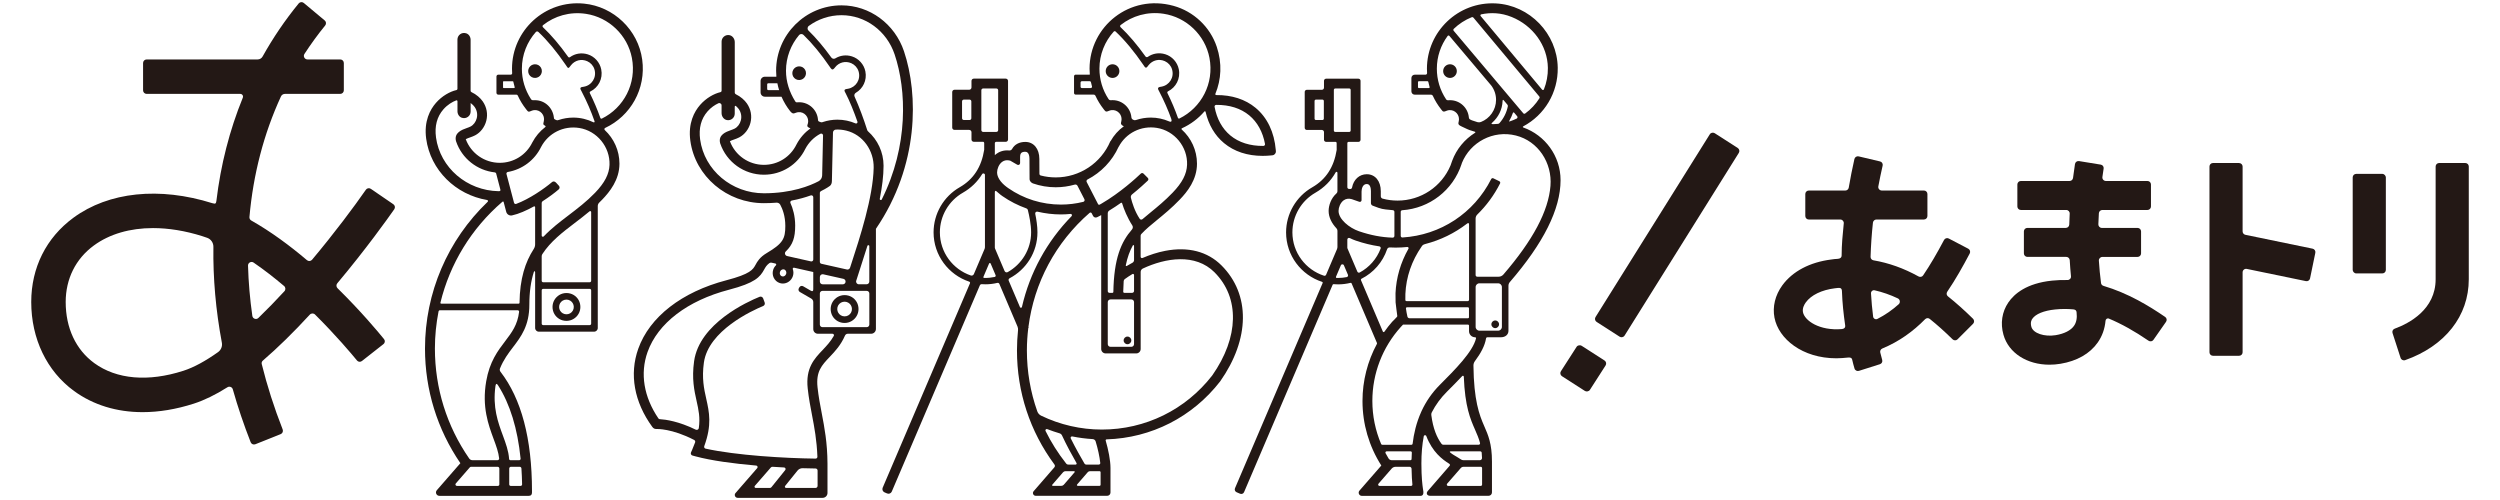 <?xml version="1.0" encoding="UTF-8"?>
<svg id="logo_amatri" xmlns="http://www.w3.org/2000/svg" viewBox="0 0 170.079 34.016">
  <defs>
    <style>
      .cls-1 {
        fill: #231815;
      }
    </style>
  </defs>
  <path class="cls-1" d="m14.457,13.827c-3.612-1.136-7.06-.777-9.461.985-1.851,1.359-2.871,3.395-2.871,5.734,0,2.499,1.061,4.705,2.911,6.053,1.311.956,2.907,1.44,4.665,1.44,1.108,0,2.28-.192,3.486-.58.712-.229,1.475-.602,2.283-1.112.139-.088.322-.02.367.138.34,1.199.745,2.401,1.216,3.601.049.126.193.188.318.137l1.725-.69c.124-.05.183-.19.135-.314-.583-1.485-1.058-2.972-1.425-4.451-.022-.087.007-.177.075-.235,1.009-.869,2.074-1.91,3.194-3.127.094-.103.257-.108.356-.009,1.43,1.421,2.483,2.673,2.856,3.129.083.101.23.117.333.036.352-.276,1.113-.874,1.468-1.153.106-.083.123-.234.038-.338-.406-.501-1.565-1.89-3.164-3.463-.092-.09-.099-.237-.016-.335,1.959-2.335,3.429-4.398,3.877-5.038.077-.111.049-.262-.063-.339l-1.533-1.049c-.11-.075-.26-.048-.336.061-.798,1.15-2.114,2.917-3.662,4.763-.087.104-.243.117-.346.029-1.167-.99-2.455-1.943-3.79-2.699-.084-.047-.132-.139-.124-.234.258-2.906.976-5.672,2.145-8.207.048-.105.154-.172.27-.172h3.764c.134,0,.243-.109.243-.243v-1.858c0-.134-.109-.243-.243-.243h-2.232c-.192,0-.31-.213-.205-.374.435-.668.905-1.316,1.412-1.938.084-.103.071-.254-.031-.339l-1.426-1.191c-.104-.087-.26-.073-.346.032-.93,1.136-1.749,2.345-2.457,3.614-.068.122-.195.197-.335.197h-7.552c-.134,0-.243.109-.243.243v1.858c0,.134.109.243.243.243h6.371c.133,0,.222.134.172.256-.903,2.216-1.505,4.574-1.798,7.027-.029.16-.046.227-.263.154Zm-1.988,11.4c-2.388.768-4.538.582-6.053-.522-1.256-.915-1.947-2.392-1.947-4.159,0-1.573.679-2.938,1.914-3.843,1.072-.786,2.463-1.186,4.026-1.186,1.052,0,2.182.181,3.345.547.115.036.23.075.346.117.256.093.422.34.418.612-.03,2.13.16,4.312.575,6.518.047.248-.055.499-.26.645-.829.589-1.628,1.035-2.363,1.271Zm4.698-3.737c-.164-1.151-.262-2.292-.294-3.419-.006-.197.217-.319.379-.208.717.492,1.416,1.036,2.077,1.597.105.089.115.25.021.352-.58.629-1.175,1.243-1.773,1.82-.142.137-.382.054-.41-.142Z"/>
  <g>
    <rect class="cls-1" x="106.479" y="23.887" width="2.464" height="2.344" rx=".243" ry=".243" transform="translate(28.412 102.139) rotate(-57.284)"/>
    <path class="cls-1" d="m118.22,10.067l-1.563-1.004c-.114-.073-.266-.039-.338.076l-7.772,12.429c-.071.113-.037.262.075.333l1.563,1.004c.114.073.266.039.338-.076l7.772-12.429c.071-.113.037-.262-.075-.333Z"/>
  </g>
  <g>
    <path class="cls-1" d="m36.406,18.515v3.799c0,.139.113.251.251.251h3.759c.139,0,.251-.113.251-.251v-8.295c0-.09.037-.176.102-.239.068-.066.135-.133.202-.202.502-.522,1.171-1.343,1.171-2.441,0-.901-.384-1.714-.995-2.286-.048-.045-.036-.12.023-.148,1.721-.804,2.794-2.652,2.52-4.649-.276-2.015-1.935-3.609-3.959-3.808-2.654-.261-4.899,1.826-4.899,4.428,0,.103.004.204.011.306.004.054-.038.099-.092.099h-.851c-.069,0-.126.056-.126.126v1.109c0,.069.056.126.126.126h1.236c.038,0,.072.022.087.057.148.328.337.64.566.931l.069.087c.069.087.111.101.199.064l.118-.046c.419-.164.837.159.837.571,0,.042-.004.084-.013.125l-.027.132c-.026.096.004.133.082.174.067.036.09.072.028.121-.353.272-.65.621-.867,1.033-.417.856-1.266,1.388-2.218,1.388-1.034,0-1.956-.644-2.312-1.609.065-.038.194-.083.277-.113.12-.043.243-.086.359-.147.371-.193.656-.567.764-1,.113-.453.027-.917-.241-1.306-.161-.234-.437-.479-.773-.637-.033-.016-.055-.048-.055-.085v-3.47c0-.196-.115-.385-.302-.444-.309-.098-.594.13-.594.425v3.347c0,.044-.03.081-.073.091-.426.097-.971.391-1.39.872-.393.45-.827,1.239-.663,2.44.292,2.138,2.009,3.807,4.145,4.166.059.01.082.081.038.122-2.721,2.605-4.264,6.188-4.264,9.986,0,2.805.833,5.493,2.407,7.796l-1.603,1.84c-.13.149-.024.382.174.382h6.086c.146,0,.215-.075.215-.232v-.104c0-3.548-.723-6.272-2.144-8.107-.049-.063-.063-.149-.033-.223.24-.596.566-1.027.885-1.446.547-.717,1.112-1.459,1.112-2.888,0-.887.11-1.611.303-2.222.031-.098.09-.07.088.009Zm-2.183-12.566v-.381c0-.023.018-.041.041-.041h.619c.019,0,.036.014.039.032.026.128.058.254.095.379.008.026-.011.052-.039.052h-.715c-.023,0-.041-.018-.041-.041Zm6.144,2.367c-.413-.2-.874-.316-1.363-.316-.347,0-.685.057-1.002.164-.069.026-.107.03-.164.002-.028-.012-.059-.027-.09-.044-.07-.04-.062-.082-.068-.135-.073-.654-.611-1.171-1.282-1.171-.029,0-.058.001-.087.003-.117.004-.152-.02-.198-.091-.395-.615-.609-1.315-.609-2.053,0-.957.36-1.829.948-2.495.046-.052.125-.056.175-.008.606.571,1.255,1.351,1.863,2.247l.086.126c.063.115.128.09.192-.008l.083-.105c.259-.327.697-.45,1.104-.266.23.103.411.307.485.548.17.556-.183,1.09-.712,1.184l-.132.023c-.092.013-.149.071-.091.178l.064.122c.36.692.651,1.369.876,2.02.029.068-.023.105-.078.075Zm-10.705,1.03c-.104-.763.065-1.405.503-1.907.281-.321.62-.517.875-.611.04-.015.082.017.082.059v.682c0,.196.115.385.302.444.309.098.594-.13.594-.425v-.58c.122.091.218.19.274.271.157.228.208.499.142.763-.062.249-.22.46-.422.566-.074.039-.171.073-.274.11-.301.107-.86.306-.717.876l.008.026c.396,1.163,1.43,1.977,2.632,2.107.046.005.084.036.095.081l.277,1.057c.034.103.008.145-.11.142-2.155-.036-3.98-1.598-4.262-3.661Zm1.347,23.544l.952-1.093c.023-.026.055-.041.09-.041h1.801c.066,0,.119.053.119.119v1.081c0,.056-.045.101-.101.101h-2.786c-.086,0-.133-.102-.076-.167Zm3.634.066v-1.081c0-.066.053-.119.119-.119h.591c.063,0,.116.048.12.111.024.352.039.714.046,1.087.001.056-.044.103-.1.103-.169,0-.508,0-.676,0-.056,0-.1-.045-.1-.101Zm.679-1.648h-.597c-.049,0-.088-.038-.091-.087-.035-.537-.223-1.051-.422-1.591-.333-.901-.708-1.918-.505-3.375.023-.154.087-.19.177-.039.813,1.273,1.326,2.94,1.533,4.986.006.056-.039.106-.095.106Zm-.954-8.099c-.498.653-1.062,1.393-1.291,2.728-.3,1.746.146,2.955.505,3.927.178.482.334.909.376,1.323.007.065-.047.121-.113.121h-1.703c-.089,0-.173-.043-.223-.116-1.526-2.204-2.332-4.786-2.332-7.481,0-.857.087-1.702.248-2.526.009-.045.049-.078.095-.078h5.289c.057,0,.103.051.096.108-.105.888-.499,1.407-.946,1.993Zm.919-2.549c-.534,0-4.676,0-5.27,0-.036,0-.063-.034-.054-.07.644-2.646,2.099-5.042,4.208-6.857.058-.058.097-.008.098.031l.17.647c.046.174.221.282.397.243h0c.456-.1.979-.331,1.483-.61.039-.022.086.006.086.051v2.532c0,.112-.035.221-.096.315-.572.881-.947,2.018-.965,3.66,0,.032-.025.058-.057.058Zm4.831,1.458h-3.165c-.055,0-.1-.045-.1-.1v-2.267c0-.055.045-.1.1-.1h3.165c.055,0,.1.045.1.1v2.267c0,.055-.045.1-.1.1Zm-.002-2.915h-3.162c-.056,0-.102-.046-.102-.102v-1.664c0-.054.016-.108.045-.153.566-.861,1.35-1.463,2.196-2.107.336-.256.677-.517,1.016-.801.043-.036.109-.007.109.05v4.676c0,.056-.046.102-.102.102Zm1.35-7.989c-.022.631-.328,1.22-.981,1.899-.571.593-1.195,1.069-1.799,1.529-.598.455-1.184.902-1.694,1.44-.051.053-.14.019-.14-.054v-2.221c0-.049.025-.095.067-.121.425-.273.809-.559,1.09-.801.075-.064.082-.174.015-.247l-.192-.21c-.091-.099-.199-.106-.273-.044-.523.445-1.556,1.161-2.444,1.488-.061.023-.128-.015-.145-.078l-.514-1.958c-.017-.063.025-.125.09-.136.982-.171,1.824-.795,2.269-1.709.489-.93,1.517-1.457,2.593-1.285,1.204.193,2.101,1.29,2.058,2.508Zm-.623-3.19c-.193-.549-.431-1.114-.716-1.689-.021-.043-.003-.093.04-.114.537-.263.864-.862.735-1.503-.096-.477-.454-.877-.919-1.021-.432-.134-.871-.052-1.21.194-.038.028-.091.021-.118-.018-.564-.796-1.157-1.492-1.717-2.021-.042-.039-.039-.106.006-.142.783-.619,1.815-.935,2.92-.768,1.557.235,2.827,1.451,3.124,2.998.336,1.751-.559,3.4-2.042,4.128-.04.019-.088,0-.102-.042Z"/>
    <path class="cls-1" d="m36.514,4.386c-.346-.083-.65.221-.567.567.039.163.173.296.336.335.346.083.65-.221.567-.567-.039-.163-.173-.296-.335-.335Z"/>
    <path class="cls-1" d="m38.279,21.796c.72.191,1.363-.451,1.171-1.171-.084-.316-.34-.572-.656-.656-.72-.191-1.362.451-1.171,1.171.084.316.34.572.656.656Zm.133-1.398c.371-.09.699.237.609.609-.042.175-.185.318-.36.36-.371.09-.699-.237-.609-.609.042-.175.186-.318.36-.36Z"/>
  </g>
  <g>
    <path class="cls-1" d="m75.36,7.572l.106-.041c.419-.164.837.159.837.571,0,.042-.004.084-.013.125l-.025.121c-.03.088.053.16.101.195l.092.047c-.368.264-.679.609-.907,1.018l-.01-.004c-.633,1.497-2.093,2.465-3.718,2.465-.347,0-.69-.044-1.021-.13-.052-.014-.088-.061-.088-.115l-.005-1.013c0-.691-.383-1.156-.953-1.156-.42,0-.735.174-.9.477-.038.07-.116.113-.196.105-.405-.042-.701.1-.89.241-.032.024-.06.051-.089.078v-.815c0-.051.042-.093.093-.093h.649c.086,0,.156-.07.156-.156v-3.987c0-.086-.07-.156-.156-.156h-2.175c-.086,0-.156.07-.156.156v.444c0,.086-.07.156-.156.156h-.999c-.086,0-.156.07-.156.156v2.42c0,.086.07.156.156.156h.999c.086,0,.156.07.156.156v.497c0,.086.07.156.156.156h.634c.038,0,.071.033.075.088,0,0,.005.421,0,.455-.186,1.171-.728,2.009-1.659,2.546-1.101.628-1.785,1.805-1.785,3.072,0,1.562,1.019,2.889,2.426,3.355.046.015.07.065.051.11l-5.94,13.908c-.052.122.005.264.127.316l.176.075c.122.052.263-.005.316-.127l5.992-14.03c.023-.054.077-.085.135-.081.083.006.167.009.252.009.277,0,.546-.035.804-.097.056-.013.113.014.136.068l1.234,2.9c.034.08.046.166.037.253-.047.454-.072.913-.072,1.376,0,2.828.88,5.502,2.55,7.76.043.058.04.136-.007.191l-1.41,1.625c-.106.122-.019.312.142.312h4.864c.123,0,.223-.1.223-.223v-1.672c0-.518-.15-1.256-.327-1.861-.012-.041.018-.081.061-.083,3.044-.095,5.844-1.516,7.731-3.95,2.027-2.89,2.06-5.912.087-7.885-.947-.947-2.27-1.29-3.828-.991-.541.104-1.064.279-1.544.486-.062.027-.129-.018-.129-.085v-1.427c0-.044.016-.086.046-.118.309-.332.668-.626,1.066-.951.467-.382.996-.814,1.551-1.392.503-.522,1.171-1.343,1.171-2.441,0-.922-.402-1.752-1.038-2.326-.028-.025-.021-.068.013-.084.594-.268,1.112-.661,1.527-1.141.026-.03.073-.018.082.021.203.879.628,1.608,1.256,2.129.69.573,1.589.868,2.625.868.193,0,.392-.01.595-.031l.074-.008c.141-.014.245-.139.233-.281l-.006-.074c-.102-1.218-.577-2.212-1.376-2.875-.701-.582-1.617-.876-2.673-.867-.047,0-.078-.045-.06-.088.398-.959.469-2.078.091-3.203-.454-1.35-1.569-2.401-2.942-2.78-2.992-.828-5.71,1.413-5.71,4.276,0,.129.006.257.018.385,0,.011-.008.02-.019.02h-.944c-.062,0-.111.05-.111.111v1.137c0,.062.05.111.111.111h1.22c.056,0,.106.033.129.084.146.318.331.621.554.904l.064.081c.061.078.11.106.216.065Zm-1.847-1.67v-.288c0-.049.039-.088.088-.088h.535c.041,0,.076.029.084.069.02.095.044.19.07.283.016.056-.025.111-.083.111h-.607c-.049,0-.088-.039-.088-.088Zm-7.431,2.142c0,.067-.054.121-.121.121h-.39c-.067,0-.121-.054-.121-.121v-1.147c0-.067.054-.121.121-.121h.39c.067,0,.121.054.121.121v1.147Zm13.447.212c-.379-.164-.796-.257-1.234-.257-.347,0-.685.057-1.002.163-.068.026-.113.022-.16.002-.024-.011-.05-.023-.077-.036-.054-.039-.078-.076-.084-.134-.054-.66-.609-1.181-1.282-1.181-.03,0-.06.001-.09.003-.09.011-.143-.017-.185-.077-.406-.616-.619-1.324-.619-2.068,0-.969.369-1.852.972-2.521.033-.037.091-.04.127-.006.613.573,1.271,1.363,1.889,2.271l.076.111c.047.083.128.112.193.018l.092-.116c.258-.326.695-.449,1.102-.267.231.103.412.306.486.547.172.557-.182,1.091-.712,1.186l-.122.022c-.122.022-.143.109-.093.196l.056.107c.332.638.605,1.263.822,1.868.048.144.017.248-.153.169Zm-9.261,4.221c.499.174,1.022.263,1.555.263.445,0,.879-.063,1.293-.181.074-.021.152.011.188.08l.472.918c.036.07-.002.157-.078.175-.494.122-1.001.186-1.516.186-1.295,0-2.54-.389-3.592-1.122l-.119-.087c-.405-.306-.637-.663-.637-.98,0-.229.117-.548.34-.715.152-.114.332-.142.549-.087l.485.28c.085.049.192-.012.192-.111v-.408c0-.268.093-.363.356-.363.254,0,.281.338.281.486l.007,1.363c0,.158.12.258.225.303Zm-3.384-3.503c-.067,0-.121-.054-.121-.121v-2.713c0-.067.054-.121.121-.121h.902c.067,0,.121.054.121.121v2.713c0,.067-.054.121-.121.121h-.902Zm-.63,9.673c-.034.08-.124.123-.206.095-1.223-.416-2.106-1.574-2.106-2.936,0-1.112.601-2.146,1.569-2.698.553-.318.987-.741,1.305-1.26.055-.09.192-.053.192.052v4.911c0,.043-.009.085-.025.124l-.728,1.711Zm1.417.195c-.227.048-.463.072-.706.066-.058,0-.079-.03-.055-.087l.379-.891c.02-.048.088-.048.108,0l.336.79c.022.051-.008.111-.063.123Zm.137-5.813c.08.075.166.148.26.219l.13.095c.509.354,1.059.632,1.633.837.047.017.082.054.094.102.099.396.224,1.002.224,1.524,0,1.163-.645,2.176-1.594,2.707-.077.043-.176.006-.211-.075l-.652-1.533c-.008-.019-.012-.039-.012-.059v-3.753c-.004-.126.06-.138.128-.064Zm.816,6.065c-.026-.061,0-.131.059-.162,1.126-.592,1.897-1.769,1.897-3.127,0-.42-.071-.878-.151-1.257-.019-.092.064-.169.155-.147.519.122,1.053.188,1.596.188.218,0,.434-.013.649-.035.085-.009.133.091.074.152-1.685,1.722-2.845,3.854-3.379,6.179-.015.066-.105.075-.132.012l-.768-1.804Zm3.889,12.415c-.543-.689-1.003-1.423-1.383-2.19-.037-.076.039-.156.117-.125.274.107.553.202.835.285.075.022.137.074.169.146.304.662.715,1.404.987,1.878.027.047-.007.105-.061.105h-.47c-.126,0-.147-.043-.194-.098Zm.439-1.817c.457.092.92.153,1.386.181.092.006.172.065.199.153.15.485.271,1.044.317,1.47.007.06-.042.11-.102.11h-.857c-.048,0-.092-.025-.116-.067-.2-.342-.599-1.039-.933-1.713-.035-.072.027-.151.106-.135Zm-.745,3.361h-.585c-.039,0-.06-.046-.035-.076l.736-.848c.041-.047.1-.074.163-.074h.585c.039,0,.06.046.035.076l-.736.848c-.041.047-.1.074-.163.074Zm1.088-.114l.706-.814c.039-.045.095-.07.154-.07h.647c.041,0,.074.033.074.074v.851c0,.041-.033.074-.074.074h-1.463c-.1,0-.088-.064-.044-.114Zm9.331-14.412c1.727,1.727,1.665,4.419-.152,7.011-1.816,2.343-4.556,3.686-7.516,3.686-1.43,0-2.848-.327-4.126-.944-.123-.059-.218-.166-.263-.294-.466-1.315-.708-2.71-.708-4.148,0-.519.035-1.032.097-1.538l.029-.012-.02-.048c.385-3.005,1.849-5.749,4.161-7.759.045-.039.115-.025.142.027l.093.182c.051.099.173.139.272.089l.117-.058c.055-.028.11-.058.165-.087v9.108c0,.167.135.302.302.302h2.081c.167,0,.302-.135.302-.302v-5.24c0-.099.056-.191.146-.233,1.548-.724,3.569-1.052,4.88.258Zm-6.037-.478c.112-.549.274-.985.48-1.353.022-.039.082-.022.082.023v.977c0,.076-.043.145-.109.18-.136.073-.266.146-.389.22-.032.019-.072-.011-.064-.048Zm.562.657c0,.256,0,.831,0,1.088,0,.072-.058.129-.13.129h-.532c-.041,0-.075-.035-.074-.076.005-.256.015-.497.031-.722.004-.056.032-.106.077-.139.158-.115.331-.23.516-.341.048-.029.111.005.111.062Zm-1.468,1.217h-.204c-.064,0-.116-.052-.116-.116v-5.296c0-.079.042-.151.109-.192.273-.165.535-.34.782-.515.032-.023.075-.008.087.03.114.384.362.995.69,1.498.057.087.049.199-.019.278-.746.854-1.23,1.988-1.268,4.254,0,.033-.027.06-.06.06Zm1.468.632v2.856c0,.102-.082.184-.184.184h-1.42c-.102,0-.184-.082-.184-.184v-2.856c0-.102.082-.184.184-.184h1.42c.102,0,.184.082.184.184Zm-2.447-6.666l-.774-1.505c-.033-.064-.007-.14.057-.173.918-.475,1.671-1.249,2.117-2.228l.004.002c.489-.93,1.517-1.457,2.593-1.285,1.204.193,2.102,1.289,2.058,2.508-.022.631-.328,1.22-.981,1.899-.528.549-1.041.968-1.493,1.337-.193.158-.38.311-.557.464-.059.051-.149.041-.192-.023-.34-.508-.521-1.11-.599-1.43-.021-.085.01-.174.079-.229.517-.416.901-.774,1.071-.937.053-.051.053-.134,0-.186l-.291-.291c-.05-.05-.13-.052-.182-.003-.315.301-1.412,1.309-2.675,2.042l-.025.014c-.031.018-.062.036-.093.054-.038.022-.093.014-.117-.031Zm5.431-5.874c-.192-.547-.429-1.11-.713-1.683-.022-.045-.003-.097.042-.119.536-.264.861-.863.731-1.504-.097-.477-.456-.876-.921-1.019-.423-.13-.851-.055-1.186.179-.051.035-.119.026-.155-.024-.559-.786-1.145-1.473-1.7-1.997-.043-.04-.04-.109.006-.145.783-.618,1.814-.934,2.918-.767,1.557.235,2.827,1.451,3.124,2.998.336,1.75-.558,3.398-2.039,4.126-.041.02-.091,0-.107-.044Zm3.568,1.2c-.555-.46-.921-1.128-1.074-1.947-.012-.067.041-.131.109-.132.899-.009,1.672.233,2.25.713.555.46.921,1.128,1.073,1.947.012.067-.041.131-.109.132-.902.009-1.671-.233-2.25-.713Z"/>
    <path class="cls-1" d="m75.688,4.372c-.257,0-.465.208-.465.465s.208.465.465.465.465-.208.465-.465-.208-.465-.465-.465Z"/>
    <path class="cls-1" d="m76.704,22.897c-.144,0-.261.117-.261.261s.117.261.261.261.261-.117.261-.261-.117-.261-.261-.261Z"/>
  </g>
  <g>
    <path class="cls-1" d="m143.029,17.478h2.394c.131,0,.237-.106.237-.237v-1.498c0-.131-.106-.237-.237-.237h-2.43c-.134,0-.243-.111-.239-.245.008-.249.02-.499.035-.751.007-.126.112-.225.238-.225h3.069c.131,0,.237-.106.237-.237v-1.498c0-.131-.106-.237-.237-.237h-2.829c-.145,0-.258-.127-.238-.271.026-.191.054-.382.084-.573.02-.128-.066-.248-.194-.269l-1.48-.241c-.13-.021-.255.069-.275.2-.049.318-.093.634-.133.948-.015.118-.115.206-.234.206h-3.316c-.131,0-.237.106-.237.237v1.498c0,.131.106.237.237.237h3.089c.136,0,.243.115.235.25-.013.249-.023.496-.03.741-.004.128-.108.229-.236.229h-2.614c-.131,0-.237.106-.237.237v1.498c0,.131.106.237.237.237h2.647c.125,0,.228.099.235.224.021.369.048.734.084,1.094.014.142-.097.258-.239.255-.343-.008-.691.005-1.045.041-1.748.179-2.584.908-2.978,1.488-.434.639-.551,1.419-.331,2.195.352,1.248,1.611,2.037,3.128,2.037.243,0,.493-.02.747-.062,1.125-.186,2.002-.686,2.537-1.446.303-.43.482-.931.532-1.484.01-.113.12-.189.225-.146.852.354,1.747.854,2.702,1.507.107.073.255.05.329-.057l.859-1.229c.076-.108.052-.256-.057-.331-1.107-.761-2.542-1.624-4.198-2.115-.089-.026-.155-.1-.167-.192-.065-.495-.114-1.004-.147-1.523-.009-.137.102-.254.239-.254Zm-1.931,4.689c-.22.313-.662.538-1.245.635-.776.126-1.532-.13-1.655-.565-.091-.321.026-.494.065-.55.22-.324.784-.555,1.547-.633.216-.023.433-.034.652-.034.196,0,.393.009.593.027.169.021.209.094.219.209.045.376-.014.681-.176.911Z"/>
    <path class="cls-1" d="m125.021,17.611c-.146,0-.291.025-.439.044-1.455.182-2.637.806-3.328,1.757-.488.671-.677,1.452-.534,2.199.278,1.443,1.892,2.764,4.212,2.764.258,0,.525-.024.8-.051.13-.012.245.006.276.15.044.202.1.401.156.596.037.129.175.199.303.159l1.428-.452c.122-.039.189-.165.154-.289-.047-.166-.089-.336-.132-.506-.028-.113.032-.228.14-.273,1.143-.474,2.095-1.163,2.91-1.992.085-.087.219-.099.314-.024.504.403,1.021.865,1.556,1.391.093.091.243.094.335.002l1.059-1.059c.094-.094.091-.249-.003-.342-.581-.571-1.149-1.079-1.709-1.526-.096-.077-.115-.209-.046-.311.562-.829,1.06-1.714,1.531-2.606.062-.116.016-.261-.101-.322l-1.328-.695c-.115-.06-.259-.013-.32.102-.475.896-.942,1.702-1.425,2.411-.069.101-.203.127-.31.068-1.016-.562-2.028-.919-3.066-1.097-.117-.02-.201-.119-.197-.238.024-.761.075-1.534.161-2.323.013-.121.117-.215.239-.215h3.231c.131,0,.237-.106.237-.237v-1.498c0-.131-.106-.237-.237-.237h-2.867c-.149,0-.263-.135-.236-.282.088-.469.186-.94.294-1.413.029-.126-.048-.253-.174-.283l-1.458-.345c-.129-.03-.259.051-.289.18-.149.653-.274,1.302-.386,1.948-.02.113-.117.196-.232.196h-2.486c-.131,0-.237.106-.237.237v1.498c0,.131.106.237.237.237h2.147c.14,0,.248.122.233.261-.075.738-.145,1.464-.145,2.181,0,.149-.114.232-.272.232Zm.289,2.197c.026.791.11,1.561.217,2.307.032.164-.054.25-.211.271-1.539.135-2.547-.577-2.657-1.147-.051-.263.077-.508.193-.667.361-.498,1.082-.848,1.976-.959.068-.009.136-.018.204-.023.137-.009.271-.011.278.218Zm2.122,1.735c-.067-.515-.113-1.044-.145-1.583-.008-.133.116-.241.245-.211.53.122,1.056.301,1.583.552.151.072.182.284.058.396-.449.402-.929.735-1.452,1-.121.061-.271-.019-.289-.153Z"/>
    <rect class="cls-1" x="160.058" y="11.83" width="2.255" height="6.77" rx=".237" ry=".237"/>
    <path class="cls-1" d="m152.331,11.09h-1.78c-.131,0-.237.106-.237.237v12.64c0,.131.106.237.237.237h1.78c.131,0,.237-.106.237-.237v-5.441c0-.15.138-.263.285-.232l4.023.831c.128.027.254-.056.28-.184l.36-1.743c.026-.128-.056-.254-.184-.28l-4.575-.944c-.11-.023-.189-.12-.189-.232v-4.412c0-.131-.106-.237-.237-.237Z"/>
    <path class="cls-1" d="m165.937,11.09c-.131,0-.237.106-.237.237v7.671c0,2.065-1.81,3.006-2.792,3.365-.119.043-.179.174-.14.294l.548,1.691c.041.127.183.198.309.154,2.717-.962,4.33-3.004,4.33-5.504v-7.671c0-.131-.106-.237-.237-.237h-1.78Z"/>
  </g>
  <g>
    <g>
      <path class="cls-1" d="m98.645,4.372c-.257,0-.465.208-.465.465s.208.465.465.465.465-.208.465-.465-.208-.465-.465-.465Z"/>
      <path class="cls-1" d="m101.722,22.324c.144,0,.261-.117.261-.261s-.117-.261-.261-.261-.261.117-.261.261.117.261.261.261Z"/>
    </g>
    <path class="cls-1" d="m97.21,5.99h-.689c-.029,0-.053-.024-.053-.053v-.358c0-.029.024-.053.053-.053h.599c.025,0,.045.017.05.041.025.12.054.238.089.356.01.033-.015.067-.049.067Zm-7.147,2.08c0,.052-.042.095-.095.095h-.442c-.052,0-.095-.042-.095-.095v-1.199c0-.052.042-.095.095-.095h.442c.052,0,.095.042.095.095v1.199Zm10.709-7.095c.642-.133,1.337-.117,2.074.182,1.425.577,2.437,1.925,2.459,3.462.007.514-.089,1.008-.27,1.461-.02.05-.088.06-.123.018l-4.181-5.006c-.035-.041-.013-.106.04-.117Zm-1.871.988c.35-.339.767-.609,1.227-.794.038-.015.082-.004.109.028l4.487,5.372c.026.031.03.077.008.112-.253.404-.582.758-.972,1.042-.04.029-.097.022-.129-.016l-1.833-2.172c-.037-.048-.076-.094-.117-.139l-2.785-3.302c-.032-.038-.03-.095.006-.13Zm3.778,6.255c.1-.17.182-.35.246-.537.013-.037.059-.046.084-.017l.205.243c.043.051.028.131-.033.161-.152.074-.31.139-.474.193-.036.015-.05-.003-.028-.042Zm-.372-1.386l.244.289c.026.031.038.073.03.112-.085.424-.282.819-.571,1.144-.025.028-.06.046-.098.05-.108.011-.215.02-.323.02-.11,0-.169-.022-.069-.105.411-.362.679-.882.703-1.466.004-.074.023-.121.083-.044Zm-3.929-.079c-.411-.618-.627-1.331-.627-2.08,0-.834.274-1.603.734-2.228.029-.039.088-.04.119-.003l2.701,3.201h-.001c.011.012.021.025.032.036l.116.138c.211.279.327.617.327.974,0,.686-.428,1.273-1.031,1.509-.074.029-.157.031-.233.01-.115-.031-.229-.068-.341-.111l-.032-.01-.059-.027c-.091-.037-.15-.076-.155-.175-.059-.656-.611-1.171-1.282-1.171-.033,0-.066.001-.098.004-.065.006-.134-.006-.169-.065Zm-6.407,6.799l.503.176c.076.026.155-.03.155-.11v-.583c0-.191.075-.516.356-.516.254,0,.281.339.281.484v.816c0,.077.048.147.121.174l.397.147c.312.116.646.121.977.159.058.007.103.055.103.114v1.637c0,.066-.054.12-.12.118-.744-.022-1.494-.164-2.285-.434-.671-.229-1.395-.823-1.395-1.385,0-.229.117-.548.34-.715.16-.12.352-.145.569-.082Zm-1.132-4.577c-.052,0-.095-.042-.095-.095v-2.766c0-.052.042-.095.095-.095h.954c.052,0,.095.042.095.095v2.766c0,.052-.042.095-.095.095h-.954Zm-.623,9.718c-.023.054-.084.083-.14.065-1.247-.403-2.152-1.572-2.152-2.951,0-1.112.601-2.146,1.568-2.698.597-.344,1.056-.81,1.379-1.388.031-.056.117-.032.117.032v1.262c0,.056-.027.108-.069.146-.365.321-.53.817-.53,1.188,0,.435.212.843.534,1.186.041.044.066.101.066.162v1.12c-.008.039-.016.077-.024.116l-.749,1.76Zm1.407.158c-.193.038-.392.059-.596.059-.178.021-.158-.055-.104-.162l.297-.698c.039-.092.17-.092.209,0l.274.644c.028.066-.011.143-.081.157Zm.721-.369l-.674-1.583c-.006-.014-.009-.029-.009-.045v-.558c0-.086.09-.138.167-.1.136.068.274.127.413.174.537.183,1.07.313,1.595.39.071.01.116.083.091.15-.266.706-.776,1.279-1.424,1.628-.059.032-.133.004-.159-.057Zm.287.478c.807-.409,1.436-1.12,1.736-2.002.027-.079.101-.13.184-.125.134.008.268.012.4.012.266,0,.529-.016.79-.042.066-.007.111.062.078.12-.531.936-.835,1.966-.88,3.028l.005.614c0,.071.1.789.115.925.003.027-.007.052-.026.072l-.233.241c-.02.021-.058.055-.087.086-.192.214-.366.443-.53.677-.028.039-.087.033-.106-.011l-1.486-3.491c-.017-.04,0-.085.039-.105Zm7.215,1.525h-4.143c-.067,0-.095-.025-.095-.092-.004-.134-.003-.267.003-.401.049-1.146.431-2.253,1.105-3.222.063-.096.105-.128.252-.171,1.031-.266,1.989-.735,2.823-1.375.084-.074.158-.074.151.073v3.538s0,.224,0,.224v1.333c0,.052-.042.094-.094.094Zm.091.51v.586c0,.039-.031.07-.07.07h-3.976c-.068,0-.127-.047-.142-.113-.041-.178-.074-.358-.098-.539-.012-.054.008-.09.082-.095.574,0,3.593,0,4.124,0,.055,0,.08.035.08.09Zm-3.938,12.062h-2.152c-.077,0-.117-.09-.067-.148l.897-1.03c.068-.078.167-.123.271-.123h.947c.074,0,.135.061.136.136.008.474.031.821.057,1.067.005.052-.036.098-.089.098Zm-1.665-2.352h1.633c.048,0,.085.041.082.089-.009.15-.014.295-.017.435,0,.045-.036.079-.081.079-.241,0-.967,0-1.272,0-.086,0-.167-.045-.212-.118-.073-.119-.142-.239-.207-.362-.03-.055.012-.123.075-.123Zm2.5,2.739s-.004-.045-.03-.207c-.033-.225-.104-.751-.104-1.704,0-.68.053-1.294.161-1.854.017-.089.139-.099.172-.015.418,1.088,1.083,1.588,1.567,1.89.047.029.057.093.02.135l-1.473,1.698c-.158.168-.068.343.152.343h3.971c.128,0,.231-.103.231-.231v-2.098c0-1.218-.258-1.804-.531-2.424-.331-.752-.704-1.746-.729-4.109-.001-.108.036-.215.1-.301.395-.528.678-1.047.757-1.543.007-.046.045-.08.092-.08h.92c.319,0,.513-.196.513-.437v-3.072c0-.089.033-.176.092-.244,2.288-2.65,3.453-4.957,3.453-6.934,0-1.653-1.06-3.061-2.536-3.585-.035-.012-.038-.058-.006-.075,1.454-.773,2.377-2.294,2.35-3.995-.037-2.314-1.907-4.254-4.218-4.371-2.558-.13-4.681,1.914-4.681,4.444,0,.097.004.193.01.289.004.063-.044.116-.107.116h-.734c-.125,0-.226.101-.226.226v.908c0,.125.101.226.226.226h1.102c.058,0,.11.034.135.087.146.317.33.619.552.901l.074.093c.056.074.116.088.214.05l.098-.038c.419-.164.837.159.837.571,0,.042-.004.084-.013.125l-.017.083c-.031.099-.006.18.11.24l.116.06c.116.061.24.119.356.167l.115.048.055.021c.116.043.234.08.352.112.048.013.058.051.007.08-.695.438-1.249,1.097-1.545,1.898l-.109.311c-.605,1.446-2.017,2.397-3.607,2.397-.348,0-.69-.045-1.02-.134-.071-.019-.12-.086-.12-.159v-.345c0-.692-.383-1.156-.953-1.156-.51,0-.9.366-1.002.903-.011.06-.062.107-.123.102-.029-.002-.057-.004-.085-.004-.063-.001-.113-.054-.113-.118v-3.001c0-.045.037-.082.082-.082h.672c.08,0,.144-.065.144-.144v-4.011c0-.08-.065-.144-.144-.144h-2.199c-.08,0-.144.065-.144.144v.468c0,.08-.065.144-.144.144h-1.023c-.08,0-.144.065-.144.144v2.444c0,.08.065.144.144.144h1.023c.08,0,.144.065.144.144v.521c0,.08.065.144.144.144h.637c.036,0,.08.015.08.094,0,0,.008.42.002.458-.187,1.167-.729,2.002-1.657,2.537-1.101.628-1.785,1.805-1.785,3.072,0,1.57,1.029,2.903,2.449,3.362.034.011.052.048.038.081l-5.963,13.961c-.045.105.004.226.109.271l.239.102c.105.045.226-.004.27-.109l6.027-14.111c.01-.024.035-.039.061-.037.1.009.202.014.305.014.293,0,.579-.037.852-.104.029-.007.059.007.07.035l1.728,4.06-.002.052c-.641,1.186-.984,2.519-.984,3.892,0,1.566.445,3.077,1.281,4.389l-1.487,1.707c-.121.139-.022.357.162.357h3.991c.152,0,.215-.124.195-.285Zm3.995-.476c0,.049-.04.089-.089.089h-2.224c-.077,0-.117-.09-.067-.148l.928-1.065c.049-.056.119-.088.193-.088h1.17c.049,0,.089.04.089.089v1.123Zm-1.434-1.711c-.077-.054-.168-.109-.27-.17-.141-.085-.306-.17-.459-.299-.049-.041-.055-.083.041-.083h1.996c.051,0,.094.038.099.088.011.113.018.233.022.363.003.083-.065.152-.149.152h-1.114c-.066-.007-.124-.016-.168-.051Zm.961-2.009c.131.298.248.565.333.889.016.06-.031.12-.093.12h-2.404c-.047,0-.091-.021-.119-.059-.314-.422-.581-1.034-.699-1.966-.007-.058.003-.119.029-.171.265-.521.608-.987,1.035-1.414.353-.353.709-.71,1.042-1.066.037-.04.103-.013.105.041.079,2.046.444,2.881.771,3.624Zm-2.393-3.075c-.56.56-.958,1.164-1.243,1.774,0,0-.024.045-.043.097-.325.728-.493,1.463-.574,2.142-.005.042-.04.072-.081.072h-1.983c-.034,0-.065-.02-.078-.051-.39-.92-.597-1.911-.597-2.928,0-1.864.687-3.651,1.935-5.034l.151-.16h4.429c.034,0,.062.028.062.062v.384c0,.229.185.414.414.414.04,0,.071.036.062.075-.217.916-1.447,2.146-2.453,3.153Zm4.214-3.934c0,.142-.115.257-.257.257h-1.273c-.142,0-.257-.115-.257-.257v-2.709c0-.142.115-.257.257-.257h1.273c.142,0,.257.115.257.257v2.709Zm-.222-3.415h-1.455c-.062,0-.112-.05-.112-.112v-3.847c0-.102.042-.199.115-.271.617-.603,1.143-1.313,1.549-2.115.028-.055.005-.123-.051-.151l-.406-.198c-.054-.026-.118-.004-.145.05-1.179,2.329-3.456,3.817-6.039,3.976-.064.004-.118-.048-.118-.112v-1.634c0-.058.045-.105.103-.109,1.855-.127,3.454-1.356,4.038-3.142l.023-.076c.57-1.409,2.117-2.255,3.674-1.864,1.517.381,2.476,1.865,2.35,3.424-.138,1.717-1.19,3.697-3.203,6.032-.081.094-.2.149-.324.149Z"/>
  </g>
  <g>
    <path class="cls-1" d="m44.672,29.185c.012,0,1.036-.041,2.553.746.058.03.088.1.066.162-.056.156-.121.32-.197.493l-.085.194c-.038.086.01.187.101.211l.204.055c1.081.292,2.598.495,4.132.627.085.007.126.108.07.172l-1.48,1.7c-.11.127-.02.324.148.324h5.781c.182,0,.33-.148.33-.33v-2.001c-.009-1.429-.204-2.445-.392-3.426-.112-.583-.217-1.134-.285-1.762-.115-1.075.283-1.495.834-2.075.356-.374.752-.796,1.033-1.443.033-.075.106-.126.188-.126h1.59c.18,0,.327-.146.327-.327v-6.809s0-.005.002-.007c2.941-4.307,2.893-9.147,1.907-12.076-.628-1.868-2.336-3.123-4.249-3.123-2.454,0-4.45,1.996-4.45,4.45,0,.131.007.262.018.391,0,.008-.005.014-.013.014h-.772c-.16,0-.29.13-.29.29v.78c0,.16.13.29.29.29h1.125c.005,0,.01.003.012.008.151.346.347.675.588.98.125.144.191.195.386.105.422-.164.838.159.838.571,0,.042-.004.084-.013.126-.036.175-.142.242.169.362h0c-.39.281-.719.652-.952,1.097-.417.856-1.266,1.387-2.218,1.387-1.034,0-1.956-.644-2.312-1.609.065-.038.194-.083.277-.113.119-.042.243-.086.359-.147.371-.193.656-.567.764-.999.113-.453.027-.917-.241-1.306-.158-.229-.425-.468-.75-.626-.047-.023-.078-.069-.078-.121v-3.428c0-.229-.156-.446-.383-.478-.276-.039-.513.175-.513.443v3.337c0,.05-.034.091-.082.102-.425.099-.965.393-1.381.869-.393.45-.827,1.239-.663,2.44.331,2.419,2.482,4.243,5.003,4.243.299,0,.584-.012.854-.034.108-.009.21.046.261.141.147.271.343.761.343,1.438,0,.865-.156,1.191-1.25,1.84-.493.292-.651.579-.777.81-.175.319-.34.62-1.975,1.047-3.041.795-5.229,2.494-6.002,4.661-.619,1.736-.279,3.627.959,5.324.086.109.159.137.291.137Zm11.105-10.029v-.313c0-.119.111-.208.227-.182l1.377.309c.105.024.168.131.138.235,0,.001,0,.002,0,.003-.023.08-.096.134-.179.134h-1.376c-.103,0-.186-.083-.186-.186Zm.818-6.829l.074-3.31c.002-.111.092-.198.203-.202.226-.009.459.012.695.069,1.142.275,1.894,1.358,1.87,2.532-.041,1.993-.939,4.75-1.539,6.588-.023.07-.045.139-.067.206-.03.091-.124.145-.218.124l-1.735-.39c-.059-.013-.102-.066-.102-.127v-4.697c0-.05.03-.095.074-.117.383-.188.588-.339.61-.356.087-.071.134-.183.134-.319Zm4.268-8.626c.814,2.42.951,6.219-.875,9.869-.038.075-.151.037-.135-.046.157-.792.257-1.562.257-2.247,0-.931-.41-1.768-1.056-2.343-.026-.023-.045-.052-.056-.085-.227-.716-.545-1.587-.858-2.274-.044-.097-.008-.209.084-.263.483-.281.769-.847.65-1.451-.094-.478-.451-.879-.916-1.025-.397-.125-.8-.067-1.126.133-.093.057-.213.031-.277-.058-.511-.71-1.043-1.337-1.551-1.831-.094-.091-.082-.242.023-.319.624-.456,1.393-.727,2.224-.727,1.624,0,3.075,1.071,3.611,2.665Zm-8.671,2.357v-.318c0-.04.032-.073.073-.073h.621c.03.157.07.311.117.463h-.738c-.04,0-.073-.032-.073-.073Zm3.612,2.244c-.025-.01-.049-.021-.074-.031-.074-.031-.077-.059-.081-.13-.052-.662-.607-1.186-1.283-1.186-.035,0-.071.002-.106.005-.091.01-.121-.004-.167-.076-.389-.627-.621-1.325-.621-2.07,0-.924.336-1.77.889-2.427.076-.09.215-.096.3-.014.587.565,1.211,1.321,1.798,2.185l.042.062c.103.149.169.126.265.019l.054-.068c.257-.325.692-.448,1.099-.269.231.102.413.304.489.546.174.558-.18,1.094-.711,1.189l-.135.024c-.135.024-.121.106-.087.179l.063.121c.266.512.554,1.231.795,1.916.027.077-.05.152-.125.12-.379-.164-.796-.256-1.235-.256-.344,0-.678.056-.994.161-.056.029-.125.025-.175.001Zm-5.731-1.084c.076.076.146.141.188.202.157.228.208.499.142.763-.062.249-.22.46-.422.566-.074.039-.171.073-.273.11-.301.107-.861.306-.717.876l.008.026c.433,1.271,1.627,2.125,2.97,2.125,1.211,0,2.292-.677,2.817-1.756.235-.447.593-.8,1.022-1.028.085-.045.187.015.185.111l-.06,2.72c-.004.166-.095.318-.241.396-.577.305-1.831.82-3.724.82-2.187,0-4.052-1.574-4.337-3.662-.104-.763.065-1.405.503-1.907.232-.266.505-.446.736-.553.103-.048.22.027.22.14v.528c0,.229.156.446.383.478.276.039.513-.175.513-.443v-.465c0-.073.05-.083.086-.046Zm4.025,8.147c0-.671-.16-1.195-.323-1.555-.032-.071.014-.152.091-.167.5-.095.93-.219,1.287-.348.085-.031.175.03.175.121,0,.751,0,3.54,0,4.242,0,.083-.077.144-.159.125l-1.62-.364c-.143-.032-.198-.211-.092-.312.484-.463.64-.956.64-1.742Zm-.614,3.269c-.042.128-.17.203-.286.166-.116-.037-.177-.173-.136-.301.034-.107.128-.176.225-.176.021,0,.041.003.061.009.116.037.177.173.136.302Zm-2.133,14.422l1.09-1.252c.029-.033.072-.051.116-.048.265.017.527.033.785.046.09.005.135.108.078.178l-.938,1.164c-.027.033-.067.053-.11.053h-.957c-.073,0-.112-.086-.064-.141Zm2.063.002l.843-1.045c.085-.105.215-.164.349-.16.31.009.604.015.878.019.077,0,.138.064.138.141v1.042c0,.078-.063.141-.141.141h-2c-.071,0-.111-.083-.066-.138Zm1.756-13.276l-.53-.307c-.089-.052-.203-.021-.255.068l-.038.065c-.052.089-.021.203.068.255l.772.447c.087.05.141.143.141.244v1.837c0,.173.14.314.314.314h.994c.075,0,.125.082.088.147-.219.386-.492.677-.76.959-.572.603-1.164,1.226-1.015,2.61.07.656.183,1.246.293,1.817.161.839.324,1.706.367,2.833.003.071-.052.13-.123.129-2.096-.025-5.384-.217-7.486-.679-.075-.017-.115-.097-.089-.169.531-1.449.339-2.309.137-3.215-.153-.685-.312-1.394-.162-2.469.304-2.18,3.29-3.543,4.032-3.849.093-.038.138-.142.104-.236l-.103-.282c-.036-.099-.147-.149-.245-.109-.819.332-4.095,1.812-4.454,4.384-.167,1.196.013,1.999.171,2.708.132.591.253,1.131.149,1.844-.014.095-.12.146-.206.103-1.159-.568-2.042-.691-2.452-.715-.036-.002-.069-.021-.09-.051-.995-1.463-1.258-3.059-.738-4.517.697-1.955,2.716-3.499,5.539-4.237,1.777-.464,2.114-.862,2.394-1.374.087-.158.159-.289.352-.436.043-.032.099-.043.152-.031l.26.058c.057.013.077.083.035.124-.082.08-.147.181-.184.298-.122.382.079.789.448.907.069.022.139.033.208.033.301,0,.585-.2.684-.511h0c.051-.16.044-.323-.007-.468-.02-.056.027-.112.085-.099l1.307.294h0v1.172c0,.142-.06.156-.158.102Zm3.795,2.475h-3.012c-.098,0-.177-.079-.177-.177v-2.114c0-.098.079-.177.177-.177h3.012c.098,0,.177.079.177.177v2.114c0,.098-.079.177-.177.177Zm-.536-2.916c-.126,0-.216-.12-.179-.24.078-.252.176-.553.286-.89.146-.449.31-.952.475-1.486.022-.073.13-.057.13.019v2.41c0,.103-.083.186-.186.186h-.526Z"/>
    <path class="cls-1" d="m57.203,21.938c.72.19,1.361-.451,1.17-1.171-.084-.316-.339-.572-.656-.656-.721-.192-1.363.451-1.171,1.171.084.316.34.572.657.655Zm.132-1.398c.371-.09.699.237.609.608-.042.175-.186.318-.36.36-.371.09-.699-.237-.609-.608.042-.175.185-.318.36-.36Z"/>
    <path class="cls-1" d="m54.484,4.528c-.346-.084-.65.221-.567.567.039.163.173.296.335.335.346.083.65-.221.567-.567-.039-.163-.173-.296-.335-.336Z"/>
  </g>
</svg>